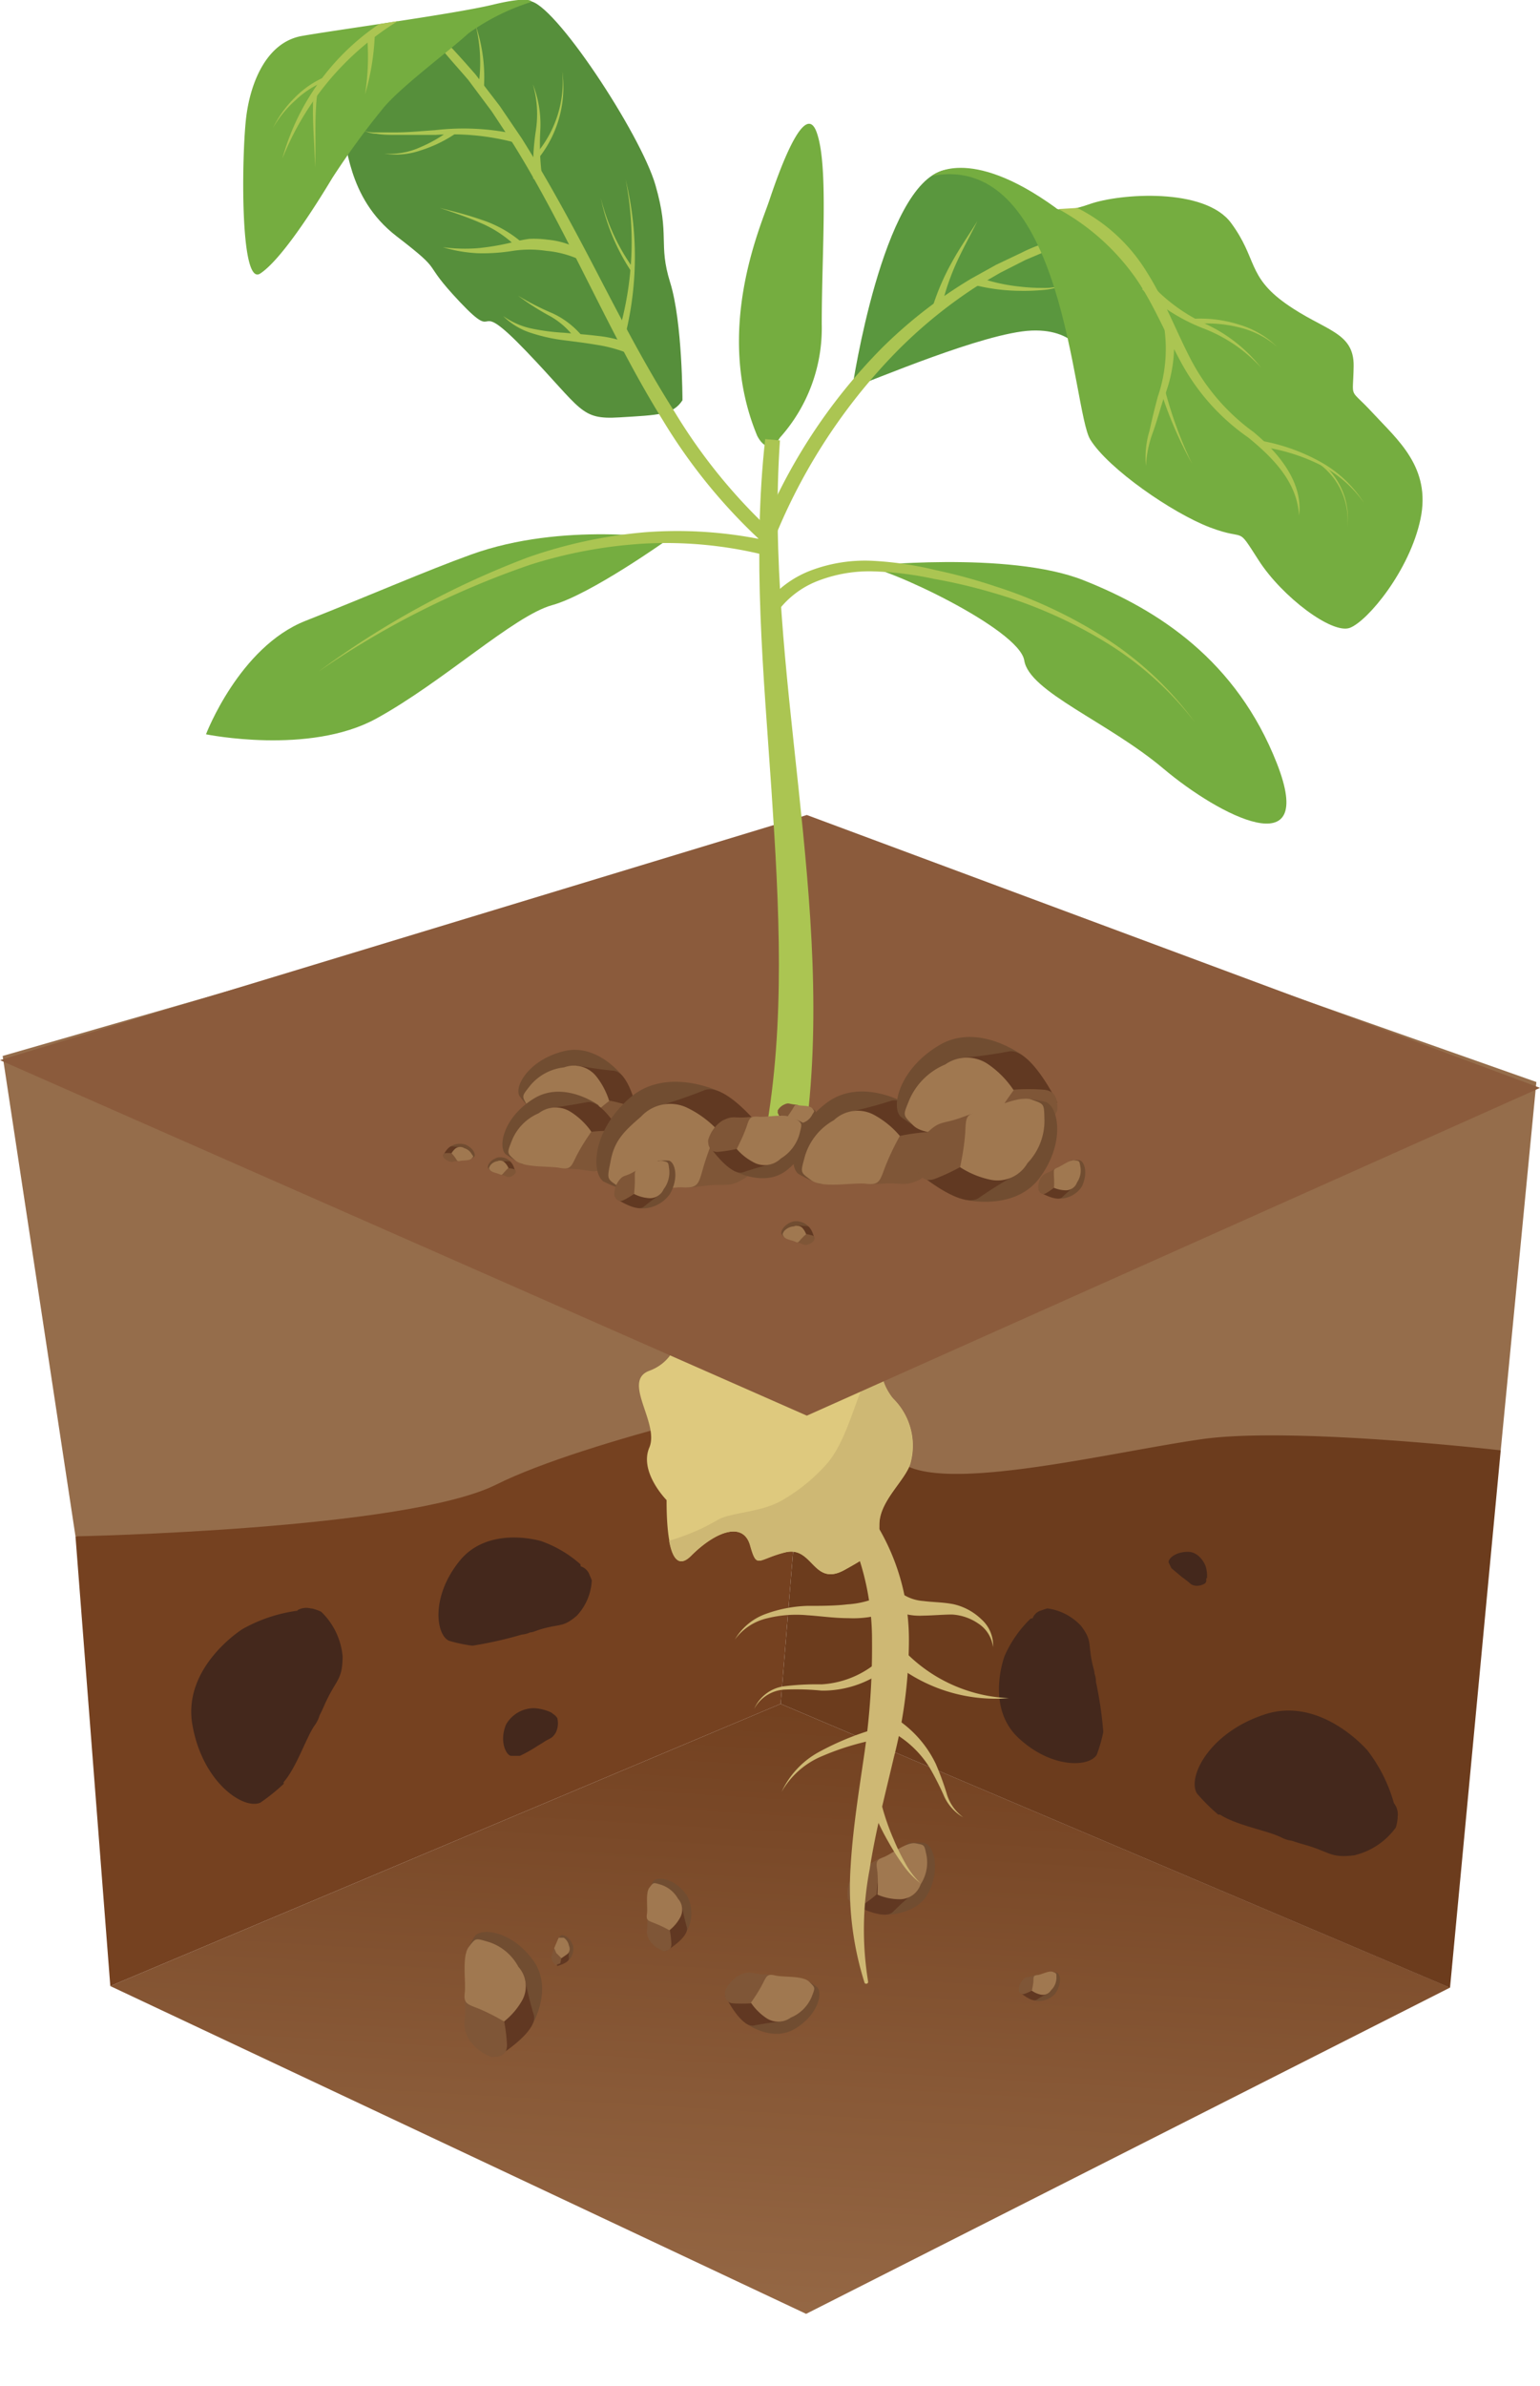 <?xml version="1.0" encoding="UTF-8"?>
<svg xmlns="http://www.w3.org/2000/svg" xmlns:xlink="http://www.w3.org/1999/xlink" viewBox="0 0 110.57 171.19">
  <defs>
    <style>.cls-1{fill:none;}.cls-2{fill:#956d4b;}.cls-3{clip-path:url(#clip-path);}.cls-4{fill:url(#Безымянный_градиент_4);}.cls-5{fill:#754120;}.cls-6{fill:#44281c;}.cls-7{fill:#6c3c1d;}.cls-8{fill:#714d31;}.cls-9{fill:#613822;}.cls-10{fill:#7f5637;}.cls-11{fill:#a07850;}.cls-12{fill:#dec97e;}.cls-13{fill:#ceb874;}.cls-14{fill:#8b5b3c;}.cls-15{fill:#568f3b;}.cls-16{fill:#abc552;}.cls-17{fill:#75ad40;}.cls-18{fill:#5a973e;}.cls-19{fill:#613922;}</style>
    <clipPath id="clip-path">
      <polygon class="cls-1" points="7.92 142.51 57.88 166.03 104.11 142.62 56.05 122.26 7.92 142.51"></polygon>
    </clipPath>
    <linearGradient id="Безымянный_градиент_4" x1="-3970.69" y1="-323.57" x2="-3967.89" y2="-323.57" gradientTransform="matrix(34.36, 0, 0, -34.36, 136414.42, -10972.45)" gradientUnits="userSpaceOnUse">
      <stop offset="0" stop-color="#a17551"></stop>
      <stop offset="0.38" stop-color="#a17551"></stop>
      <stop offset="0.89" stop-color="#7a4928"></stop>
      <stop offset="1" stop-color="#72401f"></stop>
    </linearGradient>
  </defs>
  <g id="Слой_2" data-name="Слой 2">
    <g id="Слой_1-2" data-name="Слой 1">
      <path class="cls-2" d="M57.88,99.87s9.63,11.3,17.06,11.77,32.81-7.57,32.81-7.57l2.56-26.43L57.88,59.15Z"></path>
      <path class="cls-2" d="M.19,75.77l5.23,34.47S24,113,27.25,112.1s18.12-6.5,22.3-6.5,8.33-5.73,8.33-5.73V59.15Z"></path>
      <g class="cls-3">
        <rect class="cls-4" x="31.58" y="94.95" width="48.87" height="98.4" transform="translate(-90.93 192.34) rotate(-86.92)"></rect>
      </g>
      <path class="cls-5" d="M7.92,142.51l-2.5-32.27s23.69-.46,30.2-3.71,22.26-6.66,22.26-6.66l-1.83,22.39Z"></path>
      <path class="cls-6" d="M41.68,112.25a8.52,8.52,0,0,0-2.83-1.67v0S35.08,109.43,33,112s-1.7,5.29-.77,5.73a10.92,10.92,0,0,0,1.63.35l.1,0a28.09,28.09,0,0,0,3.5-.79,1.83,1.83,0,0,0,.61-.16c.17,0,.35-.09.65-.19,1.48-.46,1.66-.12,2.69-1a4,4,0,0,0,1.08-2.55l-.21-.5h0l0,0a1,1,0,0,0-.59-.5"></path>
      <path class="cls-6" d="M21.4,115.57a11,11,0,0,0-4,1.33v0s-4.3,2.7-3.59,6.84,3.66,6.14,4.88,5.61A13.86,13.86,0,0,0,20.37,128l0-.13c.92-1.05,1.6-3.16,2.21-4.05a2.27,2.27,0,0,0,.36-.72c.1-.2.21-.42.37-.79.81-1.82,1.28-1.71,1.29-3.46a5.08,5.08,0,0,0-1.54-3.2,3.4,3.4,0,0,0-.65-.23v0h-.07a1.3,1.3,0,0,0-1,.13"></path>
      <path class="cls-7" d="M57.88,99.87l-1.83,22.39,48.06,20.37,3.64-38.56s-15-1.73-21.48-.8S68.44,107,65,105.13a44.41,44.41,0,0,1-7.15-5.26"></path>
      <path class="cls-6" d="M39.58,122.88a3.29,3.29,0,0,0-1.25-.31h0a2.31,2.31,0,0,0-2,1.18c-.49,1.19,0,2.18.35,2.24l.65,0,0,0a10.59,10.59,0,0,0,1.23-.69l.21-.13.23-.14c.5-.34.61-.24.89-.68a1.52,1.52,0,0,0,.12-1.08l-.13-.16h0Z"></path>
      <path class="cls-6" d="M86.66,113.24a2.27,2.27,0,0,0-.11-.89h0s-.38-1-1.27-1-1.43.5-1.37.77l.2.41,0,0,.75.63.14.1.14.11c.35.24.31.34.67.41a1.06,1.06,0,0,0,.73-.18l.07-.13h0v-.22Z"></path>
      <path class="cls-6" d="M100.09,129.42a11.07,11.07,0,0,0-1.91-3.82h0s-3.31-3.9-7.35-2.59-5.6,4.54-4.89,5.68a13.68,13.68,0,0,0,1.53,1.52l.13,0c1.19.77,3.39,1.14,4.37,1.62a2.18,2.18,0,0,0,.77.25c.22.07.45.15.84.26,1.94.54,1.9,1,3.64.79a5.15,5.15,0,0,0,3-2,3.27,3.27,0,0,0,.13-.69h0v-.07a1.31,1.31,0,0,0-.28-1"></path>
      <path class="cls-6" d="M74,116.14a8.44,8.44,0,0,0-1.87,2.68h0s-1.4,3.66,1,5.89,5.11,2.09,5.62,1.19a11,11,0,0,0,.46-1.59l0-.09a27.32,27.32,0,0,0-.52-3.53,1.81,1.81,0,0,0-.11-.62c0-.16-.07-.35-.14-.65-.34-1.5,0-1.66-.81-2.74a4,4,0,0,0-2.44-1.27l-.51.17h0l0,0a.93.93,0,0,0-.54.54"></path>
      <path class="cls-8" d="M74.15,143.52a1.59,1.59,0,0,0,1.57-.42c.54-.7.43-1.44.17-1.55l-.44-.08c-.29-.05-.32.69-.33.7Z"></path>
      <path class="cls-9" d="M73.21,142.94s.88.79,1.24.54.8-.46.8-.46l0-.24-1-.32-.57.19Z"></path>
      <path class="cls-10" d="M73.15,142.8c0,.1.12.36.4.27a3.87,3.87,0,0,0,.53-.23l.32-1c.07-.15.15-.2-.25-.06s-.45,0-.72.29a1.07,1.07,0,0,0-.28.69"></path>
      <path class="cls-11" d="M74.08,142.84a4.37,4.37,0,0,0,.12-.69c0-.31,0-.4.29-.43s.83-.34,1.1-.23.26.09.26.44a1.23,1.23,0,0,1-.38.87.7.7,0,0,1-.76.32,1.79,1.79,0,0,1-.63-.28"></path>
      <path class="cls-8" d="M63.47,137.39s2.39.12,3.24-1.67.26-3.36-.36-3.49a7.46,7.46,0,0,0-1,0c-.65,0-.37,1.67-.39,1.7Z"></path>
      <path class="cls-9" d="M61.12,136.57s2.3,1.31,3,.61,1.53-1.4,1.53-1.4l-.16-.52a7.5,7.5,0,0,0-2.26-.25c-.37.2-1,.62-1.16.7Z"></path>
      <path class="cls-10" d="M60.93,136.29c.11.21.44.74,1,.4a8.38,8.38,0,0,0,1-.75s.19-1.93.26-2.28.23-.49-.58,0-1,.32-1.44,1a2.41,2.41,0,0,0-.28,1.66"></path>
      <path class="cls-11" d="M63,135.94a11.07,11.07,0,0,0,0-1.59c-.09-.69-.15-.87.42-1.08s1.68-1.13,2.33-1,.6.07.77.85a2.86,2.86,0,0,1-.42,2.09,1.58,1.58,0,0,1-1.51,1.07,4,4,0,0,1-1.54-.31"></path>
      <path class="cls-8" d="M53.51,145.16s1.87,1.41,3.54.43,2.05-2.58,1.62-3a6.4,6.4,0,0,0-.83-.53c-.56-.33-1.22,1.14-1.25,1.16Z"></path>
      <path class="cls-9" d="M52.06,143.2s1.14,2.33,2.08,2.14a18.88,18.88,0,0,1,2-.29l.15-.51s-1.29-1.4-1.69-1.44-1.15,0-1.32-.08Z"></path>
      <path class="cls-10" d="M52.06,142.88c0,.23-.05.83.58.87a10.13,10.13,0,0,0,1.26,0L55.36,142c.25-.24.45-.27-.47-.32s-1-.28-1.7,0a2.36,2.36,0,0,0-1.13,1.19"></path>
      <path class="cls-11" d="M53.9,143.72a11.63,11.63,0,0,0,.83-1.32c.31-.61.35-.79.93-.65s2,0,2.44.45.45.38.17,1.1a2.78,2.78,0,0,1-1.49,1.47,1.54,1.54,0,0,1-1.81,0,4.06,4.06,0,0,1-1.07-1.09"></path>
      <path class="cls-8" d="M49.22,138.72a2.68,2.68,0,0,0,.09-2.73c-.86-1.21-2.1-1.39-2.41-1l-.35.67c-.21.44,1,.84,1,.88Z"></path>
      <path class="cls-9" d="M47.82,140s1.7-1,1.49-1.73a15.08,15.08,0,0,1-.35-1.51l-.4-.09s-1,1.08-1,1.39,0,.87,0,1Z"></path>
      <path class="cls-10" d="M47.58,140c.18,0,.64,0,.62-.5a5.83,5.83,0,0,0-.11-1l-1.4-1c-.2-.18-.23-.33-.21.37s-.15.75.12,1.3a1.79,1.79,0,0,0,1,.79"></path>
      <path class="cls-11" d="M48.09,138.52A8.8,8.8,0,0,0,47,138c-.48-.19-.62-.21-.55-.67s-.12-1.51.18-1.89.26-.37.83-.2a2.17,2.17,0,0,1,1.22,1,1.18,1.18,0,0,1,.14,1.38,3,3,0,0,1-.76.89"></path>
      <path class="cls-8" d="M40.75,140.73a1.15,1.15,0,0,0,.39-1.12c-.21-.61-.7-.84-.87-.73l-.23.23.29.49Z"></path>
      <path class="cls-9" d="M40,141.07s.84-.21.84-.53a5.52,5.52,0,0,1,0-.67l-.16-.09-.58.45-.12.43Z"></path>
      <path class="cls-10" d="M39.91,141l.32-.12.08-.41-.45-.6c-.06-.1-.06-.16-.14.13s-.15.29-.12.55a.76.76,0,0,0,.31.45"></path>
      <path class="cls-11" d="M40.31,140.51l-.37-.37-.15-.35.32-.75.37,0a.89.89,0,0,1,.37.58.5.5,0,0,1-.11.59Z"></path>
      <path class="cls-8" d="M38.15,145.4s1.64-2.63.14-4.72-3.66-2.39-4.19-1.77a8.24,8.24,0,0,0-.6,1.17c-.37.76,1.66,1.45,1.69,1.5Z"></path>
      <path class="cls-9" d="M35.75,147.56s2.94-1.8,2.57-3a26.06,26.06,0,0,1-.64-2.61l-.69-.15s-1.69,1.88-1.69,2.42.08,1.52.06,1.75Z"></path>
      <path class="cls-10" d="M35.32,147.6c.31,0,1.1,0,1.08-.87a11.59,11.59,0,0,0-.2-1.67s-2.08-1.41-2.43-1.72-.41-.56-.37.66-.25,1.29.22,2.25a3.11,3.11,0,0,0,1.7,1.35"></path>
      <path class="cls-11" d="M36.2,145.06a14.53,14.53,0,0,0-1.83-.93c-.85-.33-1.09-.37-1-1.15s-.22-2.62.29-3.28.45-.64,1.44-.35a3.69,3.69,0,0,1,2.12,1.78,2.09,2.09,0,0,1,.28,2.39,5.2,5.2,0,0,1-1.32,1.54"></path>
      <path class="cls-12" d="M47.86,107.64c0,1,0,5.76,1.76,4s3.75-2.5,4.25-.75.5,1,2.51.5,2,2.51,4.26,1.26,2.5-1.51,2.5-3.26,2-3.26,2.26-4.51a4.74,4.74,0,0,0-1.26-4.51c-1.5-1.5-.75-5.26-2-6.26s-2.5-.25-4.51-.25a8.87,8.87,0,0,1-4-1.25s-4.26.5-4.51,1.75-.5,3.26-2.5,4,.75,3.75,0,5.51S47.86,107.64,47.86,107.64Z"></path>
      <path class="cls-13" d="M64.14,100.37a4.64,4.64,0,0,1-1-2.59,10.63,10.63,0,0,1-1,1.38c-.66,1-1.32,4.2-2.76,5.86a12.8,12.8,0,0,1-3.22,2.63c-1.41.83-3.38.85-4.46,1.32-.52.29-1,.56-1.55.81a18,18,0,0,1-2.11.78c.21,1.15.65,2,1.56,1.08,1.75-1.75,3.75-2.5,4.25-.75s.5,1,2.51.5,2,2.51,4.26,1.26,2.5-1.51,2.5-3.26,2-3.26,2.26-4.51A4.74,4.74,0,0,0,64.14,100.37Z"></path>
      <path class="cls-13" d="M62.92,109.36a15.87,15.87,0,0,1,2.34,8.38,34.21,34.21,0,0,1-1.09,8.39c-.63,2.69-1.32,5.32-1.73,8a23,23,0,0,0-.11,8.06.13.13,0,0,1-.11.15.12.12,0,0,1-.15-.08,22.61,22.61,0,0,1-1-8.27c.16-2.79.61-5.53,1-8.23a52.68,52.68,0,0,0,.54-8,18.73,18.73,0,0,0-1.5-7.44h0a1,1,0,0,1,1.81-1Z"></path>
      <path class="cls-13" d="M64,115.61a7.6,7.6,0,0,1-3.11.5c-1,0-2-.15-2.94-.21a8.68,8.68,0,0,0-2.83.21,4,4,0,0,0-2.36,1.54A4.21,4.21,0,0,1,55,115.8a9.53,9.53,0,0,1,2.94-.57c1,0,2,0,2.91-.11a6.49,6.49,0,0,0,2.57-.7Z"></path>
      <path class="cls-13" d="M64.16,119.31a7.47,7.47,0,0,1-5.17,2,18.74,18.74,0,0,0-2.69-.07,2.63,2.63,0,0,0-2.15,1.38A2.74,2.74,0,0,1,56.27,121a19.3,19.3,0,0,1,2.72-.14,6.83,6.83,0,0,0,4.58-2.15Z"></path>
      <path class="cls-13" d="M62.84,124.83A19,19,0,0,0,59.05,126a6,6,0,0,0-2.93,2.57,6.25,6.25,0,0,1,2.76-2.9,20,20,0,0,1,3.77-1.56Z"></path>
      <path class="cls-13" d="M64.63,114.26a3.1,3.1,0,0,0,1.67.62c.67.09,1.4.08,2.16.23a4.21,4.21,0,0,1,2,1.08,2.5,2.5,0,0,1,.84,2,2.37,2.37,0,0,0-1.07-1.7,3.71,3.71,0,0,0-1.87-.64c-.65,0-1.36.07-2.11.08a4.36,4.36,0,0,1-2.39-.57Z"></path>
      <path class="cls-13" d="M64.62,118.13a11.06,11.06,0,0,0,7.82,3.72A11.66,11.66,0,0,1,63.79,119Z"></path>
      <path class="cls-13" d="M64.13,123.19a8,8,0,0,1,3.06,3.38,20.43,20.43,0,0,1,.77,2.09,3.22,3.22,0,0,0,1.21,1.75,3.32,3.32,0,0,1-1.44-1.65,20.87,20.87,0,0,0-1-1.95,7.35,7.35,0,0,0-3.09-2.74Z"></path>
      <path class="cls-13" d="M63.08,128.53A16.69,16.69,0,0,0,64.17,132a15,15,0,0,0,.81,1.66,5.87,5.87,0,0,0,1.11,1.47,6,6,0,0,1-1.29-1.36,17.07,17.07,0,0,1-1-1.58,17.34,17.34,0,0,1-1.54-3.48Z"></path>
      <polygon class="cls-14" points="0 76.07 57.93 101.58 110.57 78.06 57.93 58.48 0 76.07"></polygon>
      <path class="cls-15" d="M49,28.72s0-5.62-.88-8.44,0-3.33-1.06-7S39.72.08,38,.08s-3.16.18-7.2,2.28-6.86,6-6.33,6.86.35,4.92,4,7.73,1.58,1.58,4.57,4.74.7-.7,4.74,3.51,3.87,4.92,6.68,4.75S48.32,29.77,49,28.72Z"></path>
      <path class="cls-16" d="M30,1.49a17.21,17.21,0,0,1,2.24,1.74c.65.69,1.28,1.4,1.9,2.11l1.73,2.25,1.59,2.34c2,3.18,3.79,6.52,5.52,9.85s3.46,6.64,5.46,9.78a39.74,39.74,0,0,0,7,8.6l-.69.76a39.94,39.94,0,0,1-7.18-8.8c-2-3.22-3.68-6.59-5.37-9.93s-3.37-6.69-5.35-9.86L35.31,8,33.64,5.76c-.6-.71-1.23-1.39-1.82-2.11A19,19,0,0,1,30,1.49Z"></path>
      <path class="cls-16" d="M44.43,23.82a23.22,23.22,0,0,0,.49-10.93,23.37,23.37,0,0,1,0,11.06Z"></path>
      <path class="cls-16" d="M45.32,19.47a14.86,14.86,0,0,1-2.18-5.25,14.68,14.68,0,0,0,2.38,5.11Z"></path>
      <path class="cls-16" d="M44.93,25.29a10.45,10.45,0,0,0-2.17-.56c-.76-.13-1.53-.22-2.31-.32a12.53,12.53,0,0,1-2.32-.52,4.9,4.9,0,0,1-2-1.21,5.51,5.51,0,0,0,2.11.91,15.93,15.93,0,0,0,2.29.29c.77.07,1.56.12,2.35.22a8.55,8.55,0,0,1,2.36.57Z"></path>
      <path class="cls-16" d="M41.47,24.54a5.74,5.74,0,0,0-1.93-1.83,18.11,18.11,0,0,1-2.34-1.49,19.1,19.1,0,0,0,2.47,1.26,6.12,6.12,0,0,1,2.23,1.76Z"></path>
      <path class="cls-16" d="M41.45,18.56A7.24,7.24,0,0,0,39.22,18a8,8,0,0,0-2.39,0,13.39,13.39,0,0,1-2.54.17,10.39,10.39,0,0,1-2.49-.43,12.22,12.22,0,0,0,2.49.07,17.51,17.51,0,0,0,2.44-.41A10.19,10.19,0,0,1,38,17.14a7.17,7.17,0,0,1,1.32.06,5.78,5.78,0,0,1,2.52.83Z"></path>
      <path class="cls-16" d="M37.06,17.69A8.26,8.26,0,0,0,34.51,16c-.95-.42-1.95-.75-2.94-1.08,1,.25,2,.5,3,.85a8.53,8.53,0,0,1,2.81,1.55Z"></path>
      <path class="cls-16" d="M38.29,12.84a17.85,17.85,0,0,1,.18-3.45,7.7,7.7,0,0,0-.21-3.34,7.84,7.84,0,0,1,.53,3.36,17.58,17.58,0,0,0,.14,3.34Z"></path>
      <path class="cls-16" d="M38.49,11.05a8,8,0,0,0,1.88-5.93,8.17,8.17,0,0,1-1.63,6.14Z"></path>
      <path class="cls-16" d="M36.82,10.19a17.52,17.52,0,0,0-5.53-.51c-.94,0-1.89,0-2.84,0-.47,0-.94,0-1.42-.08a2.18,2.18,0,0,1-.7-.14A.6.6,0,0,1,25.89,9a.59.59,0,0,0,.47.45A2.59,2.59,0,0,0,27,9.5c.47,0,.94,0,1.41,0,.95,0,1.89-.1,2.83-.16A17.53,17.53,0,0,1,37,9.62Z"></path>
      <path class="cls-16" d="M32.64,9.63a9.69,9.69,0,0,1-2.43,1.16,5.36,5.36,0,0,1-2.63.23,5.24,5.24,0,0,0,2.56-.44,10,10,0,0,0,2.24-1.3Z"></path>
      <path class="cls-16" d="M34.31,6.42a11.25,11.25,0,0,0-.15-4.58,11.57,11.57,0,0,1,.57,4.65Z"></path>
      <path class="cls-17" d="M38.18.13a16,16,0,0,0-4.57,2.28c-1.32,1.23-5.09,4-6.24,5.53a55.52,55.52,0,0,0-3.51,4.83c-1.32,2.2-3.69,5.89-5.18,6.86s-1.32-8.7-1-11.25,1.5-5.36,4-5.8S32.64,1,35.37.34,38.18.13,38.18.13Z"></path>
      <path class="cls-16" d="M28.57,1.51a20.5,20.5,0,0,0-8.3,9.88A17.16,17.16,0,0,1,27.2,1.74Z"></path>
      <path class="cls-16" d="M26.91,2.49a17.49,17.49,0,0,1-.7,4.28,17.38,17.38,0,0,0,.14-4.26Z"></path>
      <path class="cls-16" d="M22.77,6.8c-.22,1.72-.05,3.48-.16,5.23,0-1.75-.24-3.49-.1-5.26Z"></path>
      <path class="cls-16" d="M23.4,5.8a6.67,6.67,0,0,0-2.17,1.38,7.88,7.88,0,0,0-1.63,2,7.9,7.9,0,0,1,1.53-2.14A6.84,6.84,0,0,1,23.3,5.53Z"></path>
      <path class="cls-18" d="M61.2,27.8s2.17-14.55,6.57-15.58,7.75,3.75,8.29,8.32,2,5.39,2,5.39-.62-2.35-4-2.21S62.59,27.34,61.2,27.8Z"></path>
      <path class="cls-16" d="M77.31,17a6.06,6.06,0,0,1-1.84.87l-1.86.79-1.79.91-1.73,1a34,34,0,0,0-6.16,5.12,41.39,41.39,0,0,0-8.54,13.49l-1-.38A40.2,40.2,0,0,1,63.29,25,33.58,33.58,0,0,1,69.72,20l1.8-1,1.85-.88A10.81,10.81,0,0,1,77.31,17Z"></path>
      <path class="cls-16" d="M66.91,22.18a17.07,17.07,0,0,1,1.41-3.32c.57-1.05,1.24-2,1.86-3-.53,1.06-1.11,2.1-1.59,3.18a17.23,17.23,0,0,0-1.07,3.33Z"></path>
      <path class="cls-16" d="M70.21,19.89a13.15,13.15,0,0,0,3.05.68,14.12,14.12,0,0,0,1.59.09,4.4,4.4,0,0,0,1.57-.23,4.64,4.64,0,0,1-1.56.38,14.62,14.62,0,0,1-1.62.06A14,14,0,0,1,70,20.46Z"></path>
      <path class="cls-17" d="M66.91,12.62s2.55-2.3,8.89,2.29c0,0,.29.49,2.45-.27S86.5,13.44,88.39,16s1.15,3.81,3.92,5.78,4.92,2,4.88,4.5-.39,1.44,1.37,3.35,4.21,3.9,3.43,7.61-3.8,7.33-5.07,7.81-4.86-2.22-6.54-4.83-.77-1.34-3.49-2.37-7.32-4.22-8.61-6.31S76.45,10.83,66.91,12.62Z"></path>
      <path class="cls-16" d="M77.35,14.92a12.4,12.4,0,0,1,5,4.62c1.27,2,2.1,4.25,3.17,6.29A15,15,0,0,0,90,31c1.75,1.45,3.58,3.58,3.27,6-.13-2.41-1.88-4.16-3.64-5.6a15.57,15.57,0,0,1-4.75-5.25c-1.15-2.07-2-4.24-3.3-6.14A16.48,16.48,0,0,0,76,15Z"></path>
      <path class="cls-16" d="M82.55,20.29a12.38,12.38,0,0,0,4,2.95,10.88,10.88,0,0,1,4,3.15,10.86,10.86,0,0,0-4.16-2.83A13.13,13.13,0,0,1,82,20.75Z"></path>
      <path class="cls-16" d="M85.78,22.87a9.19,9.19,0,0,1,3.18.42,6.59,6.59,0,0,1,2.73,1.59,6.38,6.38,0,0,0-2.78-1.4,9.27,9.27,0,0,0-3.1-.23Z"></path>
      <path class="cls-16" d="M84.23,23.49a10.28,10.28,0,0,1-.68,5.09c-.26.81-.48,1.61-.76,2.41a7.94,7.94,0,0,0-.51,2.45,6.51,6.51,0,0,1,.25-2.52c.18-.82.38-1.65.6-2.46a10.6,10.6,0,0,0,.48-4.83Z"></path>
      <path class="cls-16" d="M83.65,28a29.09,29.09,0,0,0,1.93,5.26,28.51,28.51,0,0,1-2.23-5.17Z"></path>
      <path class="cls-16" d="M90.56,31.63a13.78,13.78,0,0,1,4.19,1.48,8.73,8.73,0,0,1,3.2,3,8.64,8.64,0,0,0-3.3-2.82,13.42,13.42,0,0,0-4.16-1.24Z"></path>
      <path class="cls-16" d="M94.93,33.25a5.1,5.1,0,0,1,1.81,4.53,5,5,0,0,0-1.91-4.41Z"></path>
      <path class="cls-17" d="M48,38.67s-7.58-1.26-14.17,1.12c-3.25,1.17-7.14,2.88-11.9,4.76s-7.14,8.14-7.14,8.14S22.19,54.2,27,51.57s9.89-7.39,12.65-8.15S48,38.67,48,38.67Z"></path>
      <path class="cls-17" d="M62,40.63s10.39-1.13,15.78,1,11,5.76,13.9,13.15-4.13,3.76-8.14.38-9.64-5.51-10-7.77S63.54,40.63,62,40.63Z"></path>
      <path class="cls-17" d="M56,31.4a11.77,11.77,0,0,0,3-8.14c0-5.26.5-11.4-.37-13.78s-2.76,3-3.39,4.89-4,9.39-.87,16.91C54.38,31.28,55.1,32.87,56,31.4Z"></path>
      <path class="cls-16" d="M56,31.6c-.58,8.3.45,16.61,1.33,24.93s1.66,16.81.44,25.35l-2.82-.46c1.45-8,1-16.4.44-24.72S54,39.92,54.94,31.51Z"></path>
      <path class="cls-16" d="M54.68,43.75a7.41,7.41,0,0,1,3.63-2.85,11,11,0,0,1,4.49-.65,24.61,24.61,0,0,1,4.39.66,38.82,38.82,0,0,1,4.26,1.16,33.51,33.51,0,0,1,8,3.77,24,24,0,0,1,6.35,6,23.65,23.65,0,0,0-6.49-5.8,33.07,33.07,0,0,0-8-3.5,38.47,38.47,0,0,0-4.24-1A24.05,24.05,0,0,0,62.77,41a10.23,10.23,0,0,0-4.12.71,6.5,6.5,0,0,0-3.09,2.56Z"></path>
      <path class="cls-16" d="M54.75,39.79A29.48,29.48,0,0,0,46.38,39a33.43,33.43,0,0,0-8.33,1.53,62.31,62.31,0,0,0-15.21,7.68A62.5,62.5,0,0,1,37.89,40a34.17,34.17,0,0,1,8.44-1.81,30.68,30.68,0,0,1,8.65.58Z"></path>
      <path class="cls-8" d="M36.72,83.43a1,1,0,0,0-1-.37c-.55.17-.77.61-.67.76a1,1,0,0,0,.2.21c.14.14.43-.25.44-.25Z"></path>
      <path class="cls-19" d="M37,84.09s-.17-.75-.46-.76-.6,0-.6,0l-.08.14s.28.49.39.53l.38.11A2.86,2.86,0,0,0,37,84.09Z"></path>
      <path class="cls-10" d="M37,84.18a.19.19,0,0,0-.1-.29,2.61,2.61,0,0,0-.37-.07s-.45.34-.54.39-.15.05.12.12.25.15.49.12A.69.69,0,0,0,37,84.18Z"></path>
      <path class="cls-11" d="M36.51,83.82a2.57,2.57,0,0,0-.33.32c-.13.15-.15.2-.31.12s-.57-.14-.68-.29-.1-.14,0-.33a.78.78,0,0,1,.53-.32.46.46,0,0,1,.53.11A1.15,1.15,0,0,1,36.51,83.82Z"></path>
      <path class="cls-8" d="M44.77,77.3s-1.82-2.49-4.3-1.87-3.55,2.49-3.18,3.2a9.07,9.07,0,0,0,.86,1c.57.63,2-1,2-1S44.77,77.3,44.77,77.3Z"></path>
      <path class="cls-19" d="M45.87,80.31s-.57-3.37-1.82-3.48-2.65-.38-2.65-.38L41,77s1.11,2.25,1.6,2.45,1.42.49,1.63.59A11.35,11.35,0,0,0,45.87,80.31Z"></path>
      <path class="cls-10" d="M45.75,80.71c.12-.28.37-1-.41-1.31a11.6,11.6,0,0,0-1.6-.43s-2.07,1.39-2.48,1.61-.67.17.47.58,1.09.7,2.15.63A3.14,3.14,0,0,0,45.75,80.71Z"></path>
      <path class="cls-11" d="M43.74,79a14.24,14.24,0,0,0-1.54,1.35c-.62.65-.74.86-1.42.46s-2.49-.75-2.91-1.47-.43-.65.21-1.46a3.66,3.66,0,0,1,2.42-1.29,2.05,2.05,0,0,1,2.3.63A5.43,5.43,0,0,1,43.74,79Z"></path>
      <path class="cls-8" d="M49.92,83.17a1.57,1.57,0,0,0,1.45-.71c.39-.79.14-1.49-.14-1.56-.07,0-.3,0-.44,0-.3,0-.18.74-.19.75Z"></path>
      <path class="cls-19" d="M48.88,82.79s1,.61,1.32.3a9.17,9.17,0,0,1,.69-.61l-.06-.24a3.13,3.13,0,0,0-1-.12c-.16.08-.44.27-.52.3A4.36,4.36,0,0,0,48.88,82.79Z"></path>
      <path class="cls-10" d="M48.8,82.67c.05.09.19.33.44.19s.47-.33.47-.33.09-.86.13-1,.1-.22-.26,0-.43.13-.65.43A1.09,1.09,0,0,0,48.8,82.67Z"></path>
      <path class="cls-11" d="M49.71,82.53a5.86,5.86,0,0,0,0-.71c0-.31-.07-.38.19-.48s.75-.48,1-.43.26,0,.34.37a1.3,1.3,0,0,1-.2.93.72.72,0,0,1-.68.47A1.81,1.81,0,0,1,49.71,82.53Z"></path>
      <path class="cls-8" d="M32.26,82.32a1.3,1.3,0,0,1,1.18-.18c.58.27.74.74.6.87a1.85,1.85,0,0,1-.27.17c-.18.11-.43-.32-.44-.32Z"></path>
      <path class="cls-19" d="M31.81,82.93s.34-.71.66-.67.68.06.68.06l.06.15s-.41.43-.54.45l-.45,0A4.1,4.1,0,0,1,31.81,82.93Z"></path>
      <path class="cls-10" d="M31.81,83c0-.07,0-.24.18-.26a3.54,3.54,0,0,1,.43,0s.43.41.52.48.15.07-.15.1-.32.1-.58,0A.82.82,0,0,1,31.81,83Z"></path>
      <path class="cls-11" d="M32.42,82.75a3.15,3.15,0,0,1,.3.37c.11.18.13.23.32.18s.67,0,.82-.17.14-.12,0-.33a.89.89,0,0,0-.52-.41.57.57,0,0,0-.61,0A1.25,1.25,0,0,0,32.42,82.75Z"></path>
      <path class="cls-8" d="M43,79.32s-2.47-1.82-4.64-.51-2.63,3.41-2.07,4a11.27,11.27,0,0,0,1.1.68c.73.42,1.57-1.52,1.62-1.54S43,79.32,43,79.32Z"></path>
      <path class="cls-19" d="M44.87,81.85s-1.53-3-2.75-2.76-2.62.42-2.62.42l-.19.66S41,82,41.55,82s1.49,0,1.72.08A13,13,0,0,0,44.87,81.85Z"></path>
      <path class="cls-10" d="M44.88,82.27c0-.3,0-1.09-.77-1.12a11.14,11.14,0,0,0-1.65.06s-1.56,1.93-1.88,2.25-.59.36.61.42,1.25.34,2.23,0A3.08,3.08,0,0,0,44.88,82.27Z"></path>
      <path class="cls-11" d="M42.46,81.21a14.31,14.31,0,0,0-1.07,1.73c-.39.81-.44,1-1.2.86s-2.59,0-3.2-.54-.6-.49-.23-1.44a3.59,3.59,0,0,1,1.92-1.94A2,2,0,0,1,41,79.8,5.16,5.16,0,0,1,42.46,81.21Z"></path>
      <path class="cls-8" d="M58.13,88.09a1.26,1.26,0,0,0-1.2-.44c-.66.21-.92.73-.81.92a2,2,0,0,0,.25.25c.16.17.51-.3.53-.3Z"></path>
      <path class="cls-19" d="M58.48,88.89s-.21-.9-.55-.91a6.67,6.67,0,0,1-.73-.07l-.09.17s.33.59.47.64.39.11.45.14A4.21,4.21,0,0,0,58.48,88.89Z"></path>
      <path class="cls-10" d="M58.45,89c0-.08.09-.29-.13-.35a3,3,0,0,0-.44-.1l-.65.48c-.11.06-.18.06.13.15s.31.17.6.14A.88.88,0,0,0,58.45,89Z"></path>
      <path class="cls-11" d="M57.88,88.56a3.81,3.81,0,0,0-.4.39c-.16.19-.19.25-.38.15s-.69-.16-.81-.35-.13-.17,0-.4A1,1,0,0,1,57,88a.55.55,0,0,1,.63.13A1.53,1.53,0,0,1,57.88,88.56Z"></path>
      <path class="cls-8" d="M51.73,78.36s-3.83-1.91-6.51.42-2.8,5.33-1.89,6a12.67,12.67,0,0,0,1.68.67c1.11.4,1.79-2.47,1.86-2.51S51.73,78.36,51.73,78.36Z"></path>
      <path class="cls-19" d="M55,81.38s-2.84-3.8-4.46-3.14S47,79.45,47,79.45l-.11,1s2.8,2.08,3.54,2,2.07-.31,2.39-.31A15.9,15.9,0,0,0,55,81.38Z"></path>
      <path class="cls-10" d="M55.11,82c0-.42-.2-1.51-1.34-1.36a17,17,0,0,0-2.26.48s-1.67,3-2,3.56-.72.64,1,.42,1.79.18,3-.58A4.33,4.33,0,0,0,55.11,82Z"></path>
      <path class="cls-11" d="M51.51,81.08a19.42,19.42,0,0,0-1,2.64c-.35,1.21-.36,1.54-1.46,1.48s-3.55.65-4.54,0-.93-.53-.66-1.93.91-2.06,2.17-3.14a2.84,2.84,0,0,1,3.24-.68A7.36,7.36,0,0,1,51.51,81.08Z"></path>
      <path class="cls-8" d="M65,79.16s-3.21-1.89-5.68,0-2.76,4.45-2,5.07a10.09,10.09,0,0,0,1.42.68c.93.42,1.7-2,1.76-2.07S65,79.16,65,79.16Z"></path>
      <path class="cls-19" d="M67.62,82s-2.24-3.47-3.68-3-3.12.83-3.12.83l-.15.84s2.3,2,2.95,2,1.81-.14,2.09-.13A14.1,14.1,0,0,0,67.62,82Z"></path>
      <path class="cls-10" d="M67.68,82.49c0-.37-.08-1.32-1.08-1.26a14.52,14.52,0,0,0-2,.28s-1.63,2.54-2,3-.66.51.8.42,1.55.26,2.69-.32A3.77,3.77,0,0,0,67.68,82.49Z"></path>
      <path class="cls-11" d="M64.61,81.51a17.51,17.51,0,0,0-1.06,2.23c-.38,1-.41,1.31-1.36,1.2s-3.12.35-3.94-.25-.78-.52-.46-1.72a4.39,4.39,0,0,1,2.08-2.59,2.48,2.48,0,0,1,2.85-.4A6.44,6.44,0,0,1,64.61,81.51Z"></path>
      <path class="cls-8" d="M73.47,75.77s-3.17-2.44-6-.79-3.54,4.38-2.81,5.14A12,12,0,0,0,66,81c.94.57,2.09-1.94,2.16-2S73.47,75.77,73.47,75.77Z"></path>
      <path class="cls-19" d="M75.92,79.13s-1.92-4-3.52-3.68-3.44.47-3.44.47l-.27.87s2.19,2.41,2.88,2.48,2,.09,2.25.15A15,15,0,0,0,75.92,79.13Z"></path>
      <path class="cls-10" d="M75.91,79.68c0-.39.1-1.42-1-1.49a14.79,14.79,0,0,0-2.15,0s-2.09,2.48-2.52,2.89-.77.46.79.56,1.62.48,2.91,0A4,4,0,0,0,75.91,79.68Z"></path>
      <path class="cls-11" d="M72.78,78.23a19,19,0,0,0-1.44,2.23c-.53,1-.61,1.34-1.6,1.09s-3.38,0-4.16-.79-.77-.66-.27-1.89a4.84,4.84,0,0,1,2.56-2.49,2.7,2.7,0,0,1,3.1,0A6.85,6.85,0,0,1,72.78,78.23Z"></path>
      <path class="cls-8" d="M75.92,86a1.91,1.91,0,0,0,1.76-.87c.47-1,.16-1.8-.17-1.88a3.37,3.37,0,0,0-.54,0c-.35,0-.21.89-.22.91S75.92,86,75.92,86Z"></path>
      <path class="cls-19" d="M74.67,85.55s1.22.72,1.6.35.83-.74.83-.74L77,84.88a4,4,0,0,0-1.21-.15c-.2.11-.54.33-.63.36A5.09,5.09,0,0,0,74.67,85.55Z"></path>
      <path class="cls-10" d="M74.57,85.4c.06.11.23.4.53.22a4.71,4.71,0,0,0,.57-.39s.11-1,.15-1.23.13-.26-.31,0-.52.16-.78.51A1.31,1.31,0,0,0,74.57,85.4Z"></path>
      <path class="cls-11" d="M75.67,85.23a5.34,5.34,0,0,0,0-.86c0-.37-.07-.46.24-.58s.91-.59,1.25-.53.33,0,.41.46a1.51,1.51,0,0,1-.24,1.12.85.85,0,0,1-.82.57A2.28,2.28,0,0,1,75.67,85.23Z"></path>
      <path class="cls-8" d="M45.78,86.69a2.46,2.46,0,0,0,2.31-1c.68-1.18.37-2.28-.05-2.41a4.52,4.52,0,0,0-.69,0c-.45,0-.35,1.11-.36,1.14S45.78,86.69,45.78,86.69Z"></path>
      <path class="cls-19" d="M44.22,86s1.5,1,2,.59,1.13-.86,1.13-.86l-.08-.37a5.09,5.09,0,0,0-1.53-.3c-.26.12-.71.37-.83.41A6,6,0,0,0,44.22,86Z"></path>
      <path class="cls-10" d="M44.11,85.79c.06.15.25.53.65.33a5.56,5.56,0,0,0,.76-.45s.24-1.31.31-1.54.18-.32-.4,0-.67.16-1,.59A1.65,1.65,0,0,0,44.11,85.79Z"></path>
      <path class="cls-11" d="M45.52,85.67a7.46,7.46,0,0,0,.06-1.08c0-.49-.06-.61.35-.72s1.21-.67,1.64-.57.41.08.48.62a2,2,0,0,1-.4,1.41,1.08,1.08,0,0,1-1.1.64A2.8,2.8,0,0,1,45.52,85.67Z"></path>
      <path class="cls-8" d="M56.38,80.64a1.43,1.43,0,0,0,1.43.25c.7-.37.88-1,.72-1.2a3,3,0,0,0-.33-.23c-.22-.15-.51.44-.53.45S56.38,80.64,56.38,80.64Z"></path>
      <path class="cls-19" d="M55.83,79.81s.42,1,.8.92.82-.08.82-.08l.08-.21s-.5-.59-.66-.62l-.54,0A3.26,3.26,0,0,0,55.83,79.81Z"></path>
      <path class="cls-10" d="M55.84,79.68c0,.1,0,.34.21.37a5.17,5.17,0,0,0,.52,0s.52-.57.63-.66.18-.1-.19-.14-.38-.14-.69,0A1,1,0,0,0,55.84,79.68Z"></path>
      <path class="cls-11" d="M56.57,80.06a4.35,4.35,0,0,0,.36-.52c.14-.24.16-.31.39-.24s.81,0,1,.23.17.17,0,.45a1.15,1.15,0,0,1-.63.57.64.64,0,0,1-.74,0A1.62,1.62,0,0,1,56.57,80.06Z"></path>
      <path class="cls-8" d="M69.27,86.08s3.59.88,5.4-1.6,1.34-5,.44-5.4a10.08,10.08,0,0,0-1.54-.25c-1-.13-1,2.43-1.08,2.48S69.27,86.08,69.27,86.08Z"></path>
      <path class="cls-19" d="M65.93,84.16s3.13,2.66,4.36,1.79S73,84.26,73,84.26l-.09-.83s-2.76-1.22-3.37-1-1.69.65-2,.72A14,14,0,0,0,65.93,84.16Z"></path>
      <path class="cls-10" d="M65.73,83.7c.11.35.45,1.23,1.39.89a15.46,15.46,0,0,0,1.81-.84s.82-2.89,1-3.4.49-.67-.88-.17-1.54.2-2.46,1.08A3.69,3.69,0,0,0,65.73,83.7Z"></path>
      <path class="cls-11" d="M68.93,83.75a17.42,17.42,0,0,0,.37-2.43c.06-1.08,0-1.37.94-1.53s2.88-1.23,3.82-.89.9.27.93,1.5a4.39,4.39,0,0,1-1.22,3.06,2.48,2.48,0,0,1-2.61,1.2A6.43,6.43,0,0,1,68.93,83.75Z"></path>
      <path class="cls-8" d="M52.68,84s2.16,1.22,3.77,0,1.78-3,1.27-3.4a8.06,8.06,0,0,0-.95-.44c-.63-.26-1.11,1.38-1.15,1.4S52.68,84,52.68,84Z"></path>
      <path class="cls-19" d="M50.88,82.17s1.54,2.27,2.49,1.94,2.06-.6,2.06-.6l.09-.56s-1.56-1.27-2-1.26-1.21.12-1.4.11A9.45,9.45,0,0,0,50.88,82.17Z"></path>
      <path class="cls-10" d="M50.84,81.83c0,.24.06.88.73.82a9.47,9.47,0,0,0,1.32-.21s1-1.71,1.28-2,.43-.35-.54-.27-1-.15-1.78.25A2.46,2.46,0,0,0,50.84,81.83Z"></path>
      <path class="cls-11" d="M52.89,82.44a12.15,12.15,0,0,0,.68-1.5c.23-.68.25-.87.88-.81s2.07-.27,2.62.11.53.34.33,1.14a3,3,0,0,1-1.34,1.75,1.66,1.66,0,0,1-1.9.3A4.17,4.17,0,0,1,52.89,82.44Z"></path>
    </g>
  </g>
</svg>
